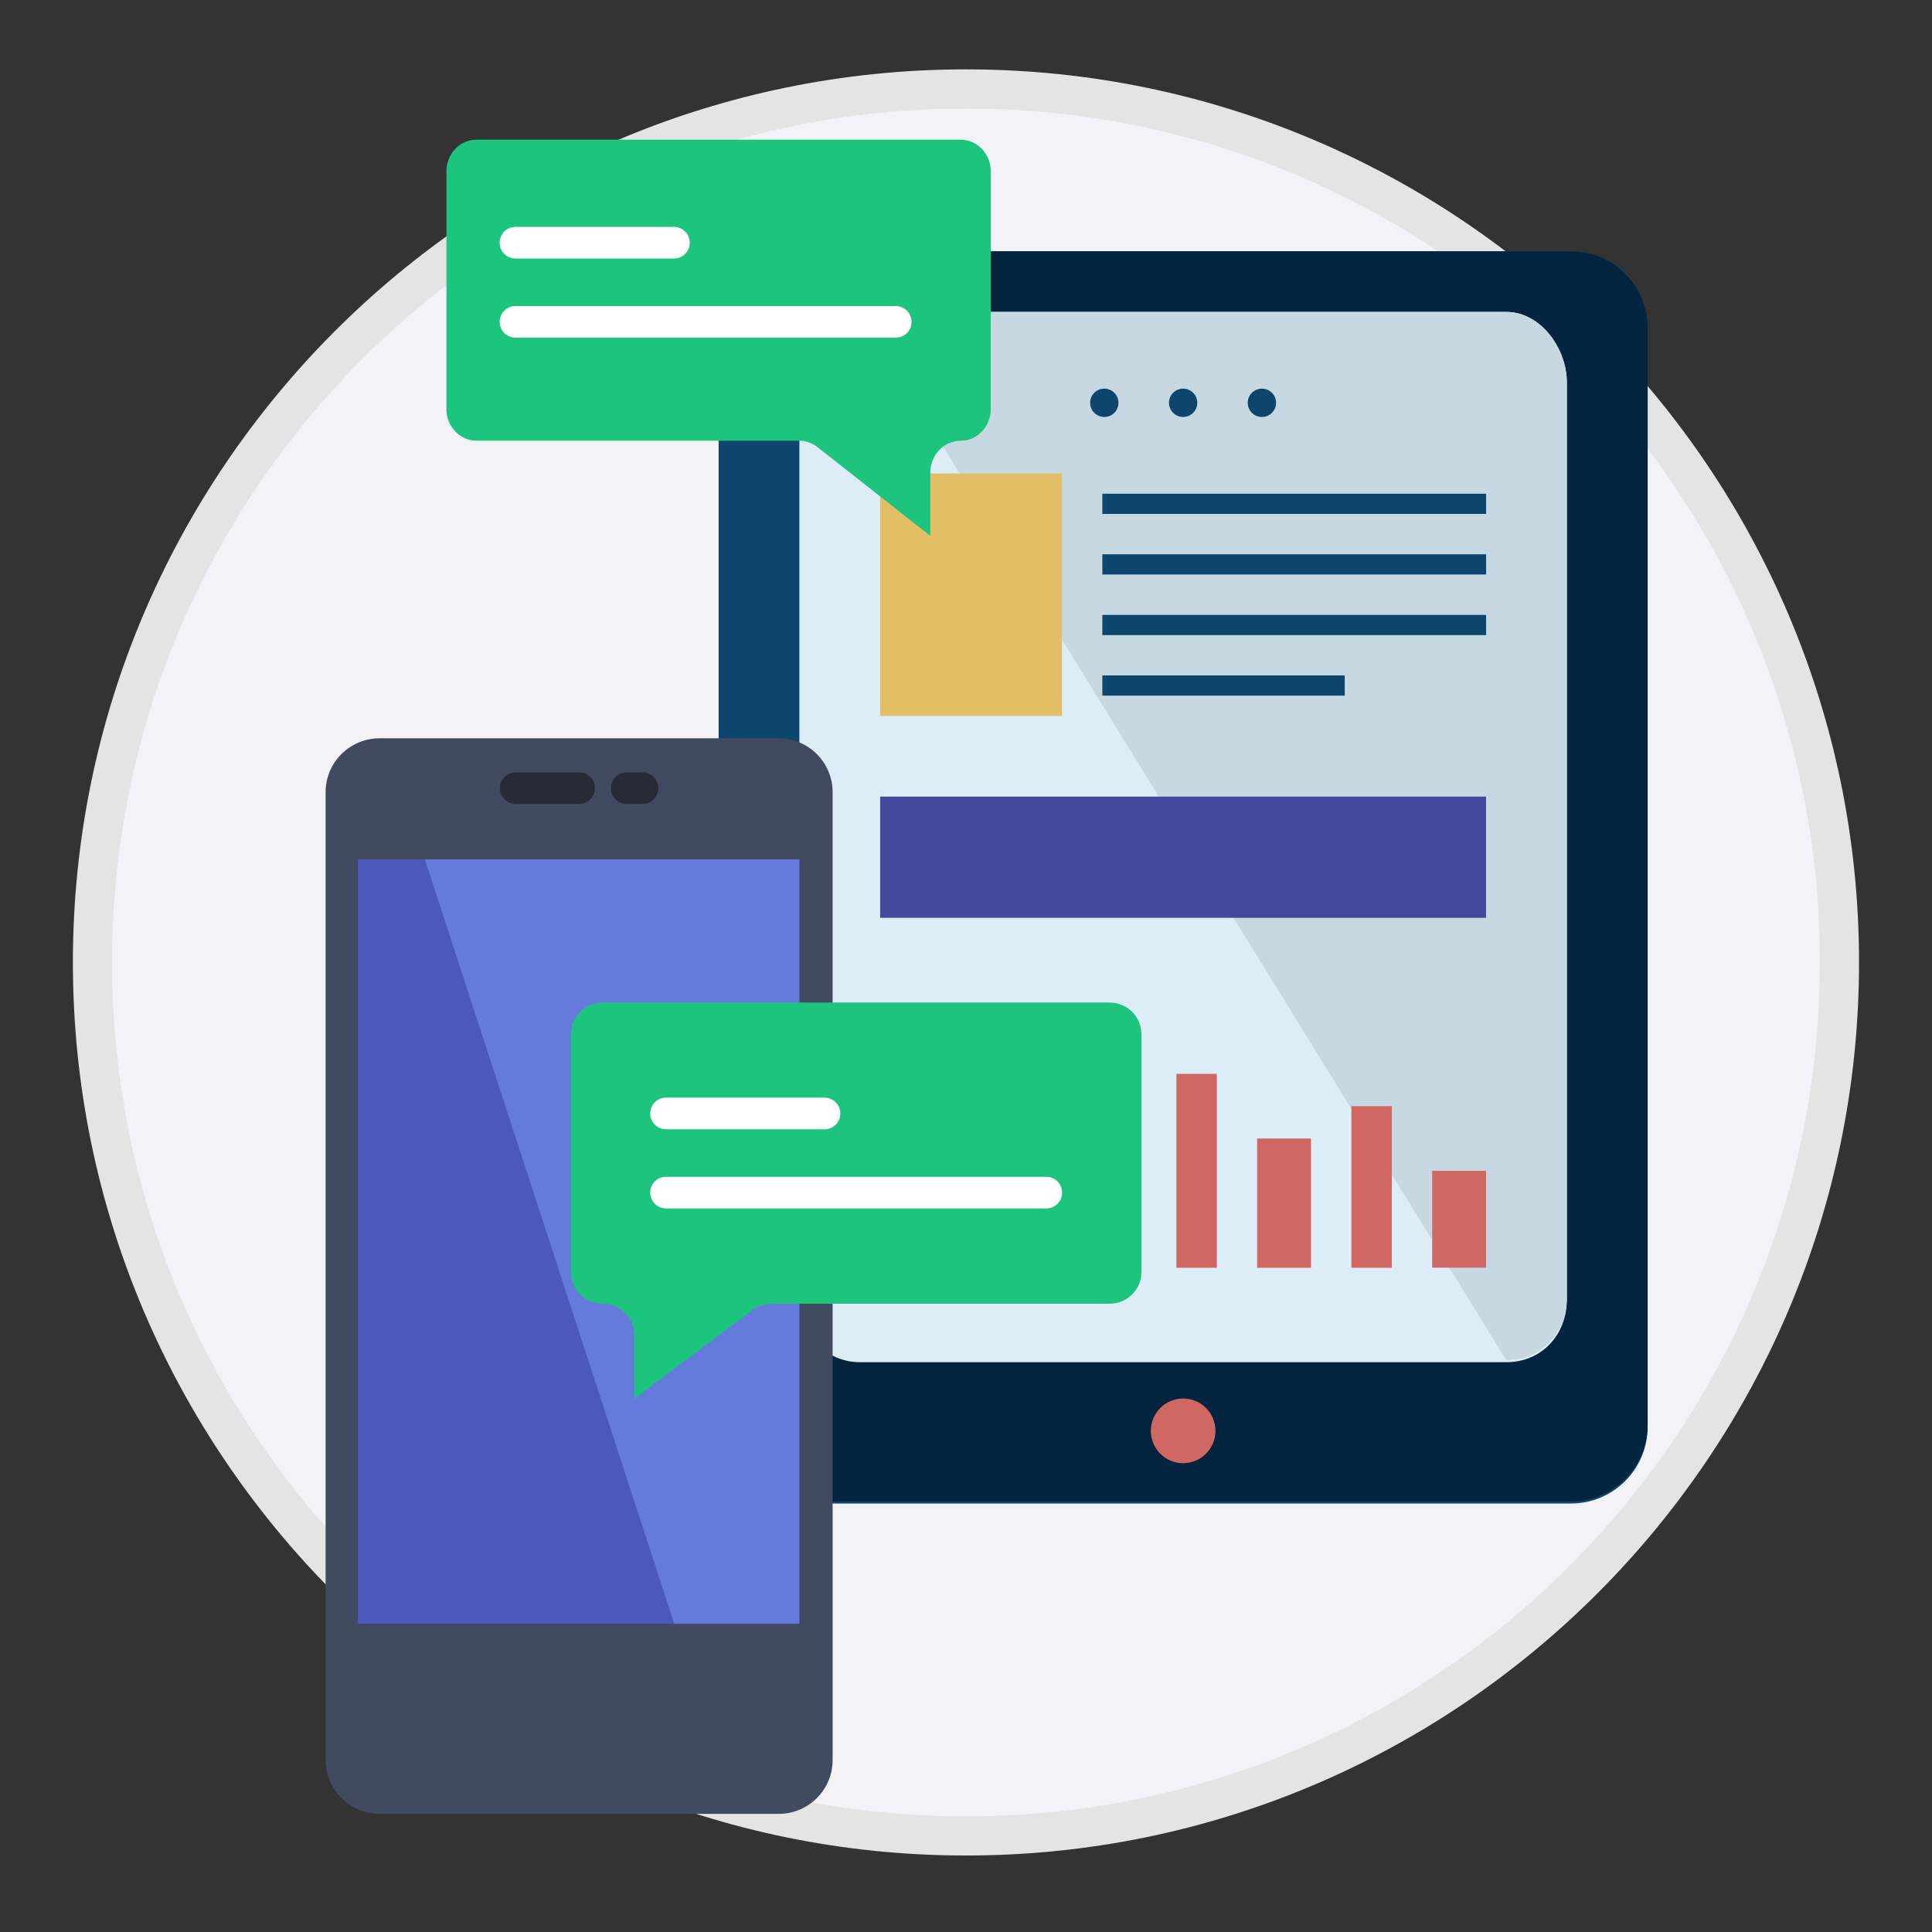 <?xml version="1.0" encoding="utf-8"?>
<!-- Generator: Adobe Illustrator 23.0.0, SVG Export Plug-In . SVG Version: 6.00 Build 0)  -->
<svg version="1.1" id="Layer_1" xmlns="http://www.w3.org/2000/svg" xmlns:xlink="http://www.w3.org/1999/xlink" x="0px" y="0px"
	 viewBox="0 0 246.77 246.77" style="enable-background:new 0 0 246.77 246.77;" xml:space="preserve">
<rect x="0" y="0" width="246.77" height="246.77" fill="#333333" stroke="none"/>
<style type="text/css">
	.st0{clip-path:url(#SVGID_2_);fill:#1DC47E;}
	.st1{fill:#F3F2F6;}
	.st2{fill:none;stroke:#E4E4E4;stroke-width:10;stroke-linejoin:round;stroke-miterlimit:10;}
	.st3{fill:none;stroke:#E4E4E4;stroke-width:5;stroke-linejoin:round;stroke-miterlimit:10;}
	.st4{clip-path:url(#SVGID_4_);fill:#1DC47E;}
	.st5{clip-path:url(#SVGID_6_);fill:#1DC47E;}
	.st6{fill:#FFFFFF;}
	.st7{fill:#969696;}
	.st8{fill-rule:evenodd;clip-rule:evenodd;fill:#1DC47E;}
	.st9{fill:#1DC47E;}
	.st10{fill:#00D190;}
	.st11{fill-rule:evenodd;clip-rule:evenodd;fill:#42489A;}
	.st12{fill:#42489A;}
	.st13{fill:url(#SVGID_7_);}
	.st14{fill:url(#SVGID_8_);}
	.st15{fill:url(#SVGID_9_);}
	.st16{clip-path:url(#SVGID_11_);fill:#42489A;}
	.st17{fill:url(#SVGID_12_);}
	.st18{fill:#F3F2F6;stroke:#E4E4E4;stroke-width:5;stroke-miterlimit:10;}
	.st19{fill:none;stroke:#FFFFFF;stroke-width:20;stroke-miterlimit:10;}
	.st20{fill:none;stroke:#1DC47E;stroke-width:20;stroke-miterlimit:10;}
	.st21{fill:none;stroke:#FFFFFF;stroke-width:2;stroke-miterlimit:10;}
	.st22{clip-path:url(#SVGID_14_);}
	.st23{fill:url(#SVGID_15_);}
	.st24{clip-path:url(#SVGID_17_);}
	.st25{fill:#45609B;}
	.st26{fill:#2A327C;}
	.st27{fill:#FFFFFF;stroke:#CACACA;stroke-width:3;stroke-miterlimit:10;}
	.st28{fill:#ACBFE8;}
	.st29{fill:#D7E7F8;}
	.st30{fill:#57B9EA;}
	.st31{fill:#E08466;}
	.st32{fill:#839ED8;}
	.st33{fill:#04A35C;}
	.st34{fill:#EBF3FF;}
	.st35{fill:#0D456C;}
	.st36{fill:#02243E;}
	.st37{fill:#DBEBF5;}
	.st38{fill:#C4D7E1;}
	.st39{fill:#91A0F7;}
	.st40{fill:#EDC38C;}
	.st41{fill:#EBB072;}
	.st42{fill:#FAD751;}
	.st43{fill:#F7BB3D;}
	.st44{fill:#6A7ED1;}
	.st45{fill:#FBC07D;}
	.st46{fill:#FAB25E;}
	.st47{fill:#FBD6AA;}
	.st48{fill:#DEE0F6;}
	.st49{fill:#B1B1B1;}
	.st50{fill:#6BC3EA;}
	.st51{fill:#1BA7E1;}
	.st52{fill:#666666;}
	.st53{fill:#979797;}
	.st54{fill:#CACACA;}
	.st55{fill:#F6DC4B;}
	.st56{fill:#EEEFEF;}
	.st57{fill:#F7DD4D;}
	.st58{fill:#11DEC3;}
	.st59{fill:#6DC3EA;}
	.st60{fill:#C8CBCB;}
	.st61{fill:#B9B9B9;}
	.st62{fill:#F9E889;}
	.st63{fill:#A2A2A2;}
	.st64{fill:#FB8156;}
	.st65{fill:#D4D7D8;}
	.st66{fill:#FCA486;}
	.st67{fill:#FB7D4E;}
	.st68{opacity:0.85;fill:#42489A;}
	.st69{opacity:0.64;fill:#42489A;}
	.st70{opacity:0.26;fill:#42489A;}
	.st71{opacity:0.47;fill:#42489A;}
	.st72{fill:#E4E4E4;}
	.st73{opacity:0.85;}
	.st74{opacity:0.64;}
	.st75{opacity:0.26;}
	.st76{opacity:0.47;}
	.st77{fill:url(#SVGID_18_);}
	.st78{fill:url(#SVGID_21_);}
	.st79{opacity:0.5;fill:#FFFFFF;}
	.st80{fill:url(#SVGID_24_);}
	.st81{fill:#FCC8A5;}
	.st82{fill:#F8BC93;}
	.st83{fill:#2ADB86;}
	.st84{fill:#D16762;}
	.st85{fill:#BF5A5A;}
	.st86{fill:#E2BE64;}
	.st87{fill:#D3AB53;}
	.st88{fill:#4B59BC;}
	.st89{fill:#94A4A4;}
	.st90{fill:#BCC2C6;}
	.st91{fill:#E5E6E7;}
	.st92{fill:#C94C4F;}
	.st93{fill:#DDEDF7;}
	.st94{fill:#C6D9E3;}
	.st95{fill:#424A5F;}
	.st96{fill:#667ADD;}
	.st97{fill:#262B35;}
	.st98{opacity:0.61;fill:#28307C;}
	.st99{opacity:0.61;}
	.st100{fill:#28307C;}
</style>
<g>
	<circle class="st1" cx="123.38" cy="122.93" r="111.57"/>
	<path class="st72" d="M123.38,237C60.48,237,9.31,185.83,9.31,122.93S60.48,8.86,123.38,8.86c62.9,0,114.07,51.17,114.07,114.07
		S186.28,237,123.38,237z M123.38,13.86c-60.14,0-109.07,48.93-109.07,109.07S63.24,232,123.38,232
		c60.14,0,109.07-48.93,109.07-109.07S183.53,13.86,123.38,13.86z"/>
</g>
<g>
	<path class="st35" d="M210.45,182.24c0,5.42-4.39,9.8-9.8,9.8h-99.06c-5.42,0-9.8-4.39-9.8-9.8V41.9c0-5.42,4.39-9.8,9.8-9.8h99.06
		c5.42,0,9.8,4.39,9.8,9.8V182.24z"/>
	<path class="st36" d="M102.1,32.1h98.55c5.42,0,9.8,4.39,9.8,9.8v140.08c0,5.42-4.39,9.8-9.8,9.8H102.1"/>
	<path class="st93" d="M200.13,165.99c0,4.39-3.1,8-7.74,8h-82.55c-4.39,0-7.74-3.61-7.74-8V48.87c0-4.39,3.1-9.03,7.74-9.03h82.55
		c4.39,0,7.74,4.64,7.74,9.03V165.99z"/>
	<path class="st94" d="M109.84,39.84h82.55c4.39,0,7.74,4.64,7.74,9.03v116.86c0,4.39-3.1,8-7.74,8"/>
	<rect x="112.42" y="60.48" class="st86" width="23.22" height="30.96"/>
	<g>
		<rect x="140.8" y="63.06" class="st35" width="49.02" height="2.58"/>
		<rect x="140.8" y="70.8" class="st35" width="49.02" height="2.58"/>
		<rect x="140.8" y="78.54" class="st35" width="49.02" height="2.58"/>
		<rect x="140.8" y="86.27" class="st35" width="30.96" height="2.58"/>
		<circle class="st35" cx="141.05" cy="51.45" r="1.81"/>
		<circle class="st35" cx="151.12" cy="51.45" r="1.81"/>
		<circle class="st35" cx="161.18" cy="51.45" r="1.81"/>
	</g>
	<rect x="112.42" y="101.75" class="st12" width="77.39" height="15.48"/>
	<g>
		<rect x="138.22" y="130.97" class="st84" width="6.88" height="30.96"/>
		<rect x="150.26" y="137.16" class="st84" width="5.16" height="24.77"/>
		<rect x="160.57" y="145.42" class="st84" width="6.88" height="16.51"/>
		<rect x="172.61" y="141.29" class="st84" width="5.16" height="20.64"/>
		<rect x="182.93" y="149.54" class="st84" width="6.88" height="12.38"/>
		<circle class="st84" cx="151.12" cy="182.76" r="4.13"/>
	</g>
</g>
<path class="st95" d="M99.46,231.68H48.48c-3.8,0-6.89-3.09-6.89-6.89v-123.6c0-3.8,3.09-6.89,6.89-6.89h50.98
	c3.81,0,6.89,3.09,6.89,6.89v123.6C106.36,228.6,103.27,231.68,99.46,231.68z"/>
<rect x="45.71" y="109.77" class="st88" width="56.39" height="97.63"/>
<polyline class="st96" points="54.27,109.77 102.1,109.77 102.1,207.4 86.12,207.4 "/>
<path class="st97" d="M73.97,102.69h-8.1c-1.12,0-2.02-0.9-2.02-2.02c0-1.12,0.9-2.02,2.02-2.02h8.1c1.12,0,2.02,0.9,2.02,2.02
	C76,101.78,75.09,102.69,73.97,102.69z"/>
<path class="st97" d="M82.07,102.69h-2.02c-1.12,0-2.02-0.9-2.02-2.02c0-1.12,0.9-2.02,2.02-2.02h2.02c1.12,0,2.02,0.9,2.02,2.02
	C84.09,101.78,83.19,102.69,82.07,102.69z"/>
<g>
	<path class="st9" d="M141.74,128.05H76.97c-2.24,0-4.05,1.81-4.05,4.05v30.36c0,2.24,1.81,4.05,4.05,4.05h0
		c2.24,0,4.05,1.81,4.05,4.05v8.1l15.11-11.33c0.7-0.53,1.55-0.81,2.43-0.81h43.18c2.24,0,4.05-1.81,4.05-4.05V132.1
		C145.78,129.86,143.97,128.05,141.74,128.05z"/>
	<g>
		<path class="st6" d="M85.07,144.24h20.24c1.12,0,2.02-0.9,2.02-2.02s-0.91-2.02-2.02-2.02H85.07c-1.12,0-2.02,0.9-2.02,2.02
			S83.95,144.24,85.07,144.24z"/>
		<path class="st6" d="M133.64,150.31H85.07c-1.12,0-2.02,0.9-2.02,2.02s0.91,2.02,2.02,2.02h48.57c1.12,0,2.02-0.9,2.02-2.02
			S134.76,150.31,133.64,150.31z"/>
	</g>
</g>
<g>
	<path class="st9" d="M60.88,17.84h61.81c2.13,0,3.86,1.81,3.86,4.05v30.36c0,2.24-1.73,4.05-3.86,4.05h0
		c-2.13,0-3.86,1.81-3.86,4.05v8.1L104.4,57.1c-0.67-0.53-1.48-0.81-2.32-0.81H60.88c-2.13,0-3.86-1.81-3.86-4.05V21.88
		C57.01,19.65,58.74,17.84,60.88,17.84z"/>
	<g>
		<path class="st6" d="M65.84,33.02h20.24c1.12,0,2.02-0.9,2.02-2.02c0-1.12-0.91-2.02-2.02-2.02H65.84c-1.12,0-2.02,0.9-2.02,2.02
			C63.81,32.11,64.72,33.02,65.84,33.02z"/>
		<path class="st6" d="M114.41,39.09H65.84c-1.12,0-2.02,0.9-2.02,2.02s0.91,2.02,2.02,2.02h48.57c1.12,0,2.02-0.9,2.02-2.02
			S115.52,39.09,114.41,39.09z"/>
	</g>
</g>
</svg>

